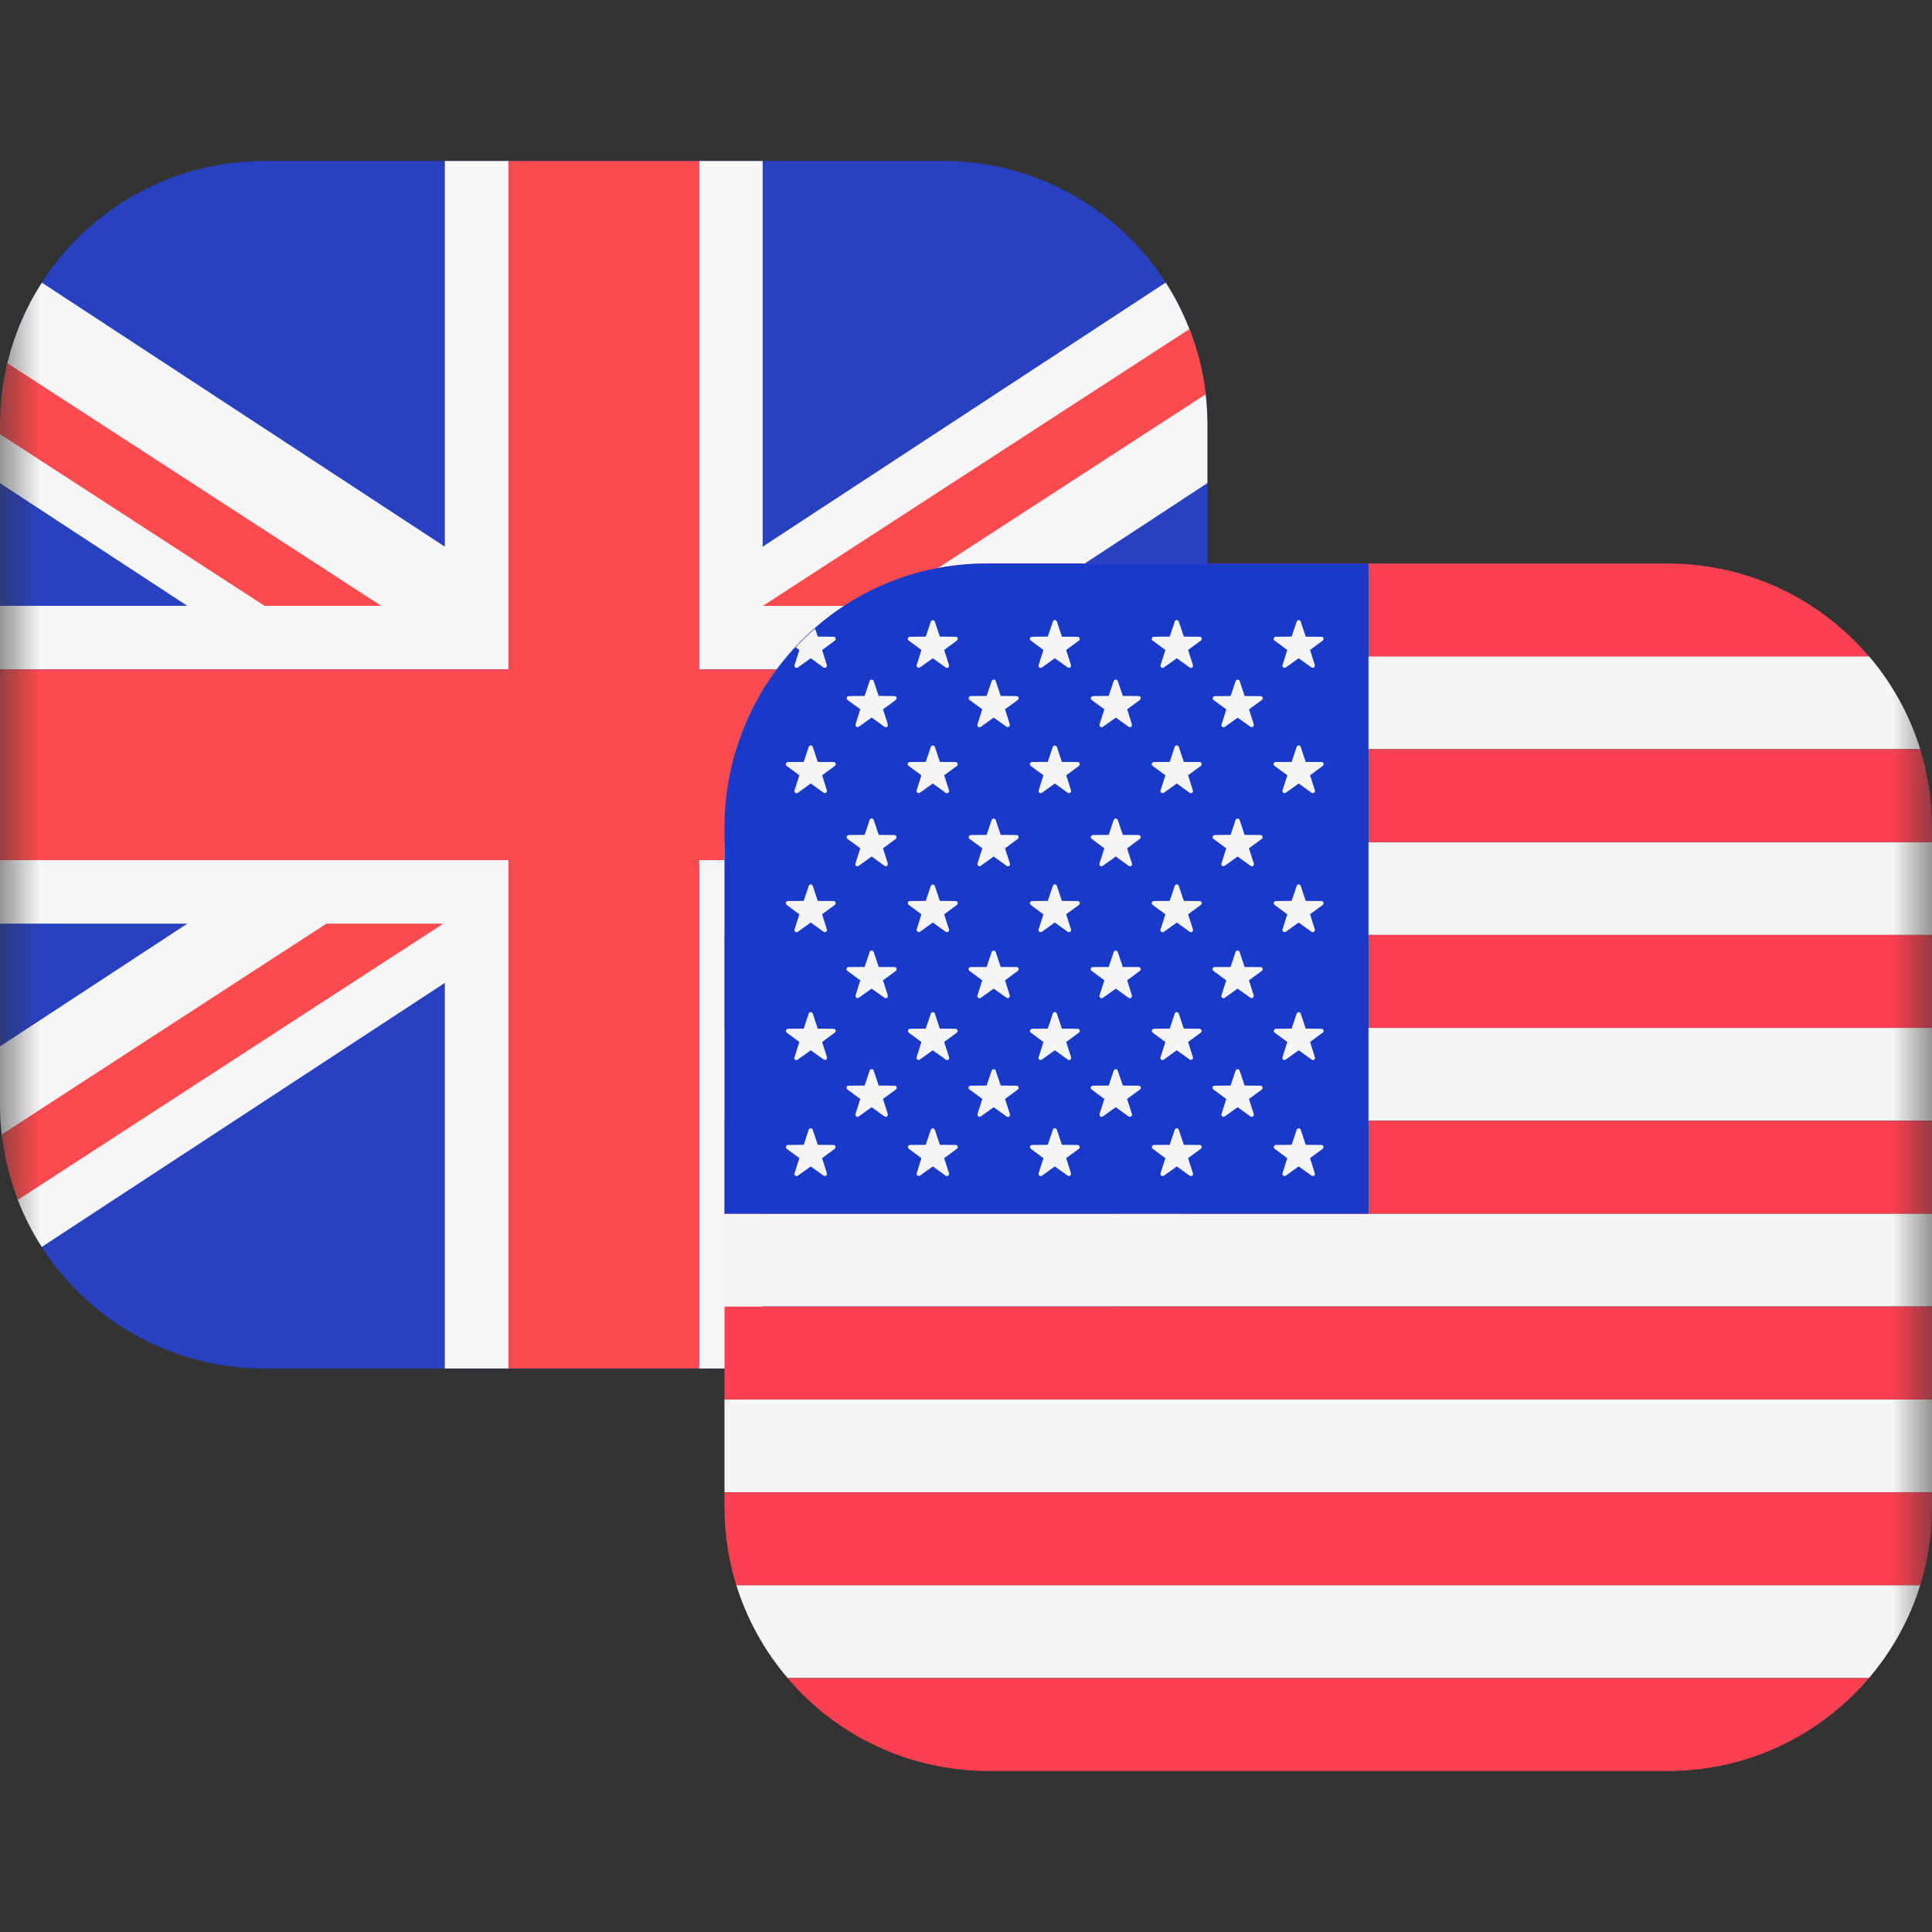 <svg width="24" height="24" viewBox="0 0 24 24" fill="none" xmlns="http://www.w3.org/2000/svg">
<rect x="0" y="0" width="24" height="24" fill="#333333" stroke="none"/>
<g clip-path="url(#clip0_227_227)">
<mask id="mask0_227_227" style="mask-type:luminance" maskUnits="userSpaceOnUse" x="0" y="0" width="24" height="24">
<path d="M24 0H0V24H24V0Z" fill="white"/>
</mask>
<g mask="url(#mask0_227_227)">
<path d="M11.719 17H3.28C2.41 17 1.576 16.654 0.961 16.039C0.346 15.423 -4.0409e-08 14.589 0 13.719V5.28C0 4.41 0.346 3.576 0.961 2.961C1.577 2.346 2.411 2 3.281 2H11.719C12.589 2 13.424 2.346 14.039 2.961C14.654 3.576 15 4.411 15 5.281V13.719C15 14.589 14.654 15.424 14.039 16.039C13.424 16.654 12.589 17 11.719 17Z" fill="#2841C1"/>
<path fill-rule="evenodd" clip-rule="evenodd" d="M2.4061e-08 5.393V6.002L2.327 7.526H2.4061e-08V8.316H6.316V2H5.526V6.791L0.52 3.511C0.325 3.813 0.179 4.151 0.092 4.511L2.4061e-08 5.393ZM0.519 15.49C0.4 15.305 0.3 15.109 0.221 14.904L0.021 14.092C0.007 13.968 -1.49895e-05 13.844 2.4061e-08 13.719V12.999L2.327 11.474H2.4061e-08V10.684H6.316V17H5.526V12.21L0.52 15.489L0.519 15.49ZM14.999 12.998V13.718L14.884 14.585C14.796 14.905 14.661 15.211 14.481 15.49L9.473 12.209V17H8.683V10.684H15V11.474H12.674L15 12.998H14.999ZM14.481 3.51C14.597 3.69 14.695 3.883 14.774 4.085L14.977 4.895C14.991 5.022 14.999 5.151 14.999 5.281V6.001L12.673 7.526H14.999V8.316H8.684V2H9.474V6.791L14.481 3.51Z" fill="#F6F6F6"/>
<path fill-rule="evenodd" clip-rule="evenodd" d="M8.685 2H6.317V8.316H0.001V10.684H6.317V17H8.685V10.684H15.001V8.316H8.685V2ZM4.055 11.474L0.023 14.092C0.056 14.375 0.123 14.647 0.223 14.904L5.507 11.474H4.057H4.055ZM14.885 14.584L10.093 11.474H11.543L15.001 13.719C15.001 14.019 14.961 14.309 14.885 14.585V14.584ZM4.738 7.527L0.091 4.511C0.031 4.758 0 5.016 0 5.281V5.393L3.287 7.526H4.737L4.738 7.527ZM14.979 4.897L10.926 7.527H9.476L14.777 4.087C14.877 4.342 14.946 4.614 14.979 4.897Z" fill="#FB4B4E"/>
<path fill-rule="evenodd" clip-rule="evenodd" d="M9.784 8.152H23.217C23.502 8.486 23.721 8.877 23.854 9.306H9.147C9.281 8.877 9.499 8.486 9.784 8.152ZM9 10.46H24V11.614H9V10.46ZM24 12.768H9V13.921H24V12.768ZM9 15.075H24V16.229H9V15.075ZM24 17.383H9V18.537H24V17.383ZM9.147 19.691H23.854C23.721 20.12 23.502 20.511 23.217 20.845H9.784C9.496 20.508 9.279 20.115 9.147 19.691Z" fill="#F5F5F5"/>
<path fill-rule="evenodd" clip-rule="evenodd" d="M20.719 7H12.28C11.28 7 10.384 7.448 9.782 8.154H23.216C22.908 7.792 22.526 7.501 22.095 7.302C21.663 7.103 21.194 7 20.719 7ZM24 11.615H9V12.769H24V11.615ZM23.853 9.308C23.949 9.616 24 9.943 24 10.282V10.462H9V10.282C9 9.942 9.051 9.616 9.147 9.308H23.853ZM24 13.923H9V15.077H24V13.923ZM24 18.539V18.719C24 19.059 23.949 19.385 23.853 19.693H9.147C9.049 19.378 9 19.049 9 18.719V18.539H24ZM23.217 20.846H9.783C10.091 21.208 10.473 21.499 10.905 21.698C11.336 21.898 11.806 22 12.281 22H20.719C21.719 22 22.615 21.552 23.217 20.846ZM9 16.231H24V17.385H9V16.23V16.231Z" fill="#FA4051"/>
<path d="M17 7H12.25C10.455 7 9 8.47 9 10.281V15.077H17V7Z" fill="#1939C9"/>
<path fill-rule="evenodd" clip-rule="evenodd" d="M11.613 7.721L11.675 7.908L11.872 7.91C11.897 7.91 11.908 7.942 11.887 7.957L11.729 8.074L11.789 8.262C11.79 8.267 11.79 8.273 11.789 8.278C11.787 8.284 11.783 8.288 11.779 8.292C11.774 8.295 11.769 8.297 11.763 8.297C11.758 8.297 11.752 8.295 11.748 8.292L11.588 8.177L11.428 8.291C11.423 8.294 11.418 8.295 11.412 8.295C11.407 8.295 11.402 8.293 11.398 8.29C11.393 8.286 11.39 8.282 11.388 8.277C11.387 8.272 11.386 8.266 11.388 8.261L11.446 8.074L11.288 7.957C11.283 7.954 11.28 7.949 11.278 7.944C11.277 7.939 11.277 7.933 11.278 7.928C11.28 7.922 11.284 7.918 11.288 7.915C11.293 7.912 11.298 7.91 11.304 7.91L11.5 7.908L11.563 7.721C11.565 7.716 11.568 7.712 11.573 7.709C11.577 7.706 11.582 7.704 11.588 7.704C11.593 7.704 11.598 7.706 11.603 7.709C11.607 7.712 11.611 7.716 11.613 7.721ZM9.87 8.262C9.868 8.267 9.868 8.273 9.87 8.278C9.872 8.284 9.875 8.288 9.88 8.292C9.884 8.295 9.89 8.297 9.895 8.297C9.901 8.297 9.906 8.295 9.911 8.292L10.071 8.177L10.231 8.292C10.235 8.295 10.241 8.296 10.246 8.296C10.251 8.296 10.257 8.294 10.261 8.291C10.265 8.287 10.268 8.283 10.27 8.278C10.272 8.273 10.272 8.267 10.271 8.262L10.213 8.075L10.371 7.958C10.375 7.955 10.378 7.95 10.38 7.945C10.381 7.939 10.381 7.934 10.38 7.929C10.378 7.923 10.374 7.919 10.37 7.915C10.366 7.912 10.36 7.91 10.355 7.91L10.159 7.908L10.125 7.808C10.041 7.882 9.96 7.959 9.884 8.041L9.93 8.075L9.87 8.262ZM10.096 9.278L10.159 9.465L10.355 9.466C10.381 9.466 10.391 9.499 10.371 9.514L10.213 9.631L10.272 9.818C10.273 9.823 10.273 9.829 10.271 9.834C10.269 9.839 10.266 9.843 10.262 9.847C10.258 9.85 10.252 9.852 10.247 9.852C10.242 9.852 10.236 9.851 10.232 9.848L10.072 9.733L9.912 9.848C9.907 9.852 9.902 9.854 9.896 9.854C9.89 9.854 9.884 9.852 9.88 9.849C9.875 9.845 9.872 9.841 9.87 9.835C9.868 9.83 9.868 9.824 9.87 9.818L9.93 9.631L9.772 9.514C9.768 9.511 9.764 9.506 9.763 9.501C9.761 9.496 9.761 9.49 9.763 9.485C9.765 9.48 9.768 9.475 9.772 9.472C9.776 9.469 9.781 9.466 9.787 9.466L9.984 9.465L10.046 9.278C10.054 9.254 10.088 9.254 10.096 9.278ZM10.159 11.191L10.096 11.005C10.088 10.98 10.054 10.98 10.046 11.005L9.984 11.191L9.787 11.193C9.781 11.194 9.776 11.195 9.772 11.199C9.768 11.202 9.765 11.207 9.763 11.212C9.761 11.217 9.761 11.223 9.763 11.228C9.764 11.233 9.768 11.238 9.772 11.241L9.93 11.358L9.87 11.545C9.868 11.55 9.868 11.556 9.87 11.561C9.872 11.567 9.875 11.571 9.88 11.575C9.884 11.578 9.89 11.58 9.895 11.58C9.901 11.58 9.906 11.578 9.911 11.575L10.071 11.46L10.231 11.575C10.252 11.589 10.28 11.569 10.272 11.545L10.212 11.357L10.371 11.241C10.375 11.238 10.378 11.233 10.38 11.228C10.381 11.222 10.381 11.217 10.38 11.211C10.378 11.206 10.374 11.202 10.37 11.198C10.366 11.195 10.36 11.193 10.355 11.193L10.159 11.191ZM10.096 12.591L10.159 12.778L10.355 12.78C10.381 12.78 10.391 12.812 10.371 12.827L10.213 12.944L10.272 13.132C10.274 13.137 10.274 13.143 10.273 13.149C10.271 13.154 10.268 13.159 10.263 13.162C10.259 13.166 10.253 13.167 10.248 13.167C10.242 13.167 10.236 13.165 10.232 13.162L10.072 13.047L9.912 13.161C9.908 13.166 9.902 13.169 9.895 13.169C9.889 13.17 9.883 13.168 9.878 13.165C9.872 13.161 9.869 13.155 9.867 13.149C9.866 13.143 9.867 13.137 9.87 13.131L9.93 12.944L9.772 12.827C9.768 12.824 9.765 12.819 9.764 12.814C9.762 12.809 9.762 12.804 9.764 12.799C9.766 12.794 9.769 12.789 9.773 12.786C9.777 12.783 9.782 12.781 9.787 12.78L9.984 12.778L10.046 12.591C10.054 12.567 10.088 12.567 10.096 12.591ZM10.159 14.221L10.096 14.034C10.088 14.01 10.054 14.01 10.046 14.034L9.984 14.221L9.787 14.223C9.782 14.224 9.777 14.226 9.773 14.229C9.769 14.232 9.766 14.237 9.764 14.242C9.762 14.247 9.762 14.252 9.764 14.257C9.765 14.262 9.768 14.267 9.772 14.27L9.93 14.387L9.87 14.575C9.868 14.58 9.868 14.586 9.87 14.591C9.872 14.597 9.875 14.601 9.88 14.604C9.884 14.608 9.89 14.61 9.895 14.61C9.901 14.61 9.906 14.608 9.911 14.605L10.071 14.49L10.231 14.604C10.235 14.607 10.241 14.609 10.246 14.609C10.252 14.609 10.257 14.607 10.262 14.604C10.266 14.6 10.27 14.596 10.271 14.59C10.273 14.585 10.273 14.579 10.272 14.574L10.212 14.387L10.371 14.27C10.375 14.267 10.378 14.262 10.379 14.257C10.38 14.252 10.38 14.246 10.378 14.241C10.377 14.236 10.373 14.232 10.369 14.229C10.365 14.225 10.36 14.223 10.355 14.223L10.159 14.221ZM10.853 8.459L10.915 8.645L11.112 8.647C11.138 8.647 11.148 8.679 11.128 8.695L10.969 8.811L11.029 8.999C11.03 9.004 11.03 9.01 11.028 9.015C11.027 9.021 11.023 9.025 11.019 9.029C11.014 9.032 11.009 9.034 11.003 9.034C10.998 9.034 10.992 9.032 10.988 9.029L10.828 8.914L10.668 9.028C10.663 9.031 10.658 9.032 10.652 9.032C10.647 9.032 10.642 9.03 10.638 9.027C10.633 9.023 10.63 9.019 10.628 9.014C10.627 9.009 10.627 9.003 10.628 8.998L10.687 8.811L10.528 8.695C10.524 8.692 10.52 8.687 10.519 8.682C10.517 8.676 10.517 8.671 10.519 8.666C10.521 8.66 10.524 8.656 10.529 8.652C10.533 8.649 10.538 8.647 10.544 8.647L10.741 8.645L10.803 8.459C10.805 8.454 10.808 8.45 10.813 8.447C10.817 8.444 10.822 8.442 10.828 8.442C10.833 8.442 10.838 8.444 10.843 8.447C10.847 8.45 10.851 8.454 10.853 8.459ZM10.916 10.371L10.853 10.185C10.845 10.161 10.811 10.161 10.803 10.185L10.741 10.371L10.544 10.373C10.538 10.373 10.533 10.375 10.529 10.379C10.524 10.382 10.521 10.386 10.519 10.392C10.517 10.397 10.517 10.402 10.519 10.408C10.52 10.413 10.524 10.418 10.528 10.421L10.687 10.538L10.627 10.725C10.624 10.73 10.624 10.737 10.626 10.742C10.627 10.748 10.63 10.753 10.635 10.757C10.64 10.76 10.646 10.762 10.652 10.762C10.658 10.761 10.663 10.759 10.668 10.755L10.828 10.64L10.988 10.755C10.992 10.758 10.998 10.76 11.004 10.76C11.009 10.76 11.015 10.759 11.019 10.755C11.024 10.752 11.027 10.747 11.028 10.742C11.03 10.736 11.03 10.73 11.028 10.725L10.969 10.538L11.128 10.421C11.132 10.418 11.135 10.413 11.137 10.408C11.138 10.402 11.138 10.397 11.136 10.392C11.135 10.386 11.131 10.382 11.127 10.379C11.123 10.375 11.117 10.373 11.112 10.373L10.915 10.371H10.916ZM10.853 11.825L10.916 12.012L11.112 12.013C11.138 12.013 11.148 12.046 11.128 12.061L10.969 12.178L11.029 12.366C11.03 12.371 11.03 12.377 11.028 12.382C11.026 12.387 11.023 12.391 11.019 12.395C11.015 12.398 11.009 12.4 11.004 12.4C10.999 12.4 10.993 12.399 10.989 12.396L10.828 12.281L10.668 12.395C10.663 12.398 10.658 12.399 10.652 12.399C10.647 12.399 10.642 12.397 10.638 12.393C10.633 12.39 10.63 12.386 10.628 12.381C10.627 12.376 10.627 12.37 10.628 12.365L10.687 12.178L10.528 12.061C10.523 12.058 10.519 12.053 10.517 12.048C10.515 12.042 10.515 12.036 10.517 12.031C10.519 12.025 10.522 12.021 10.527 12.017C10.532 12.014 10.538 12.013 10.544 12.013L10.741 12.012L10.803 11.825C10.811 11.801 10.845 11.801 10.853 11.825ZM10.916 13.485L10.853 13.299C10.845 13.275 10.811 13.275 10.803 13.299L10.741 13.485L10.544 13.487C10.538 13.487 10.532 13.488 10.527 13.491C10.522 13.495 10.519 13.499 10.517 13.505C10.515 13.51 10.515 13.516 10.517 13.522C10.519 13.527 10.523 13.532 10.528 13.535L10.687 13.652L10.627 13.839C10.62 13.863 10.647 13.883 10.668 13.869L10.828 13.754L10.988 13.869C11.008 13.883 11.037 13.863 11.028 13.839L10.969 13.651L11.128 13.535C11.133 13.532 11.137 13.527 11.139 13.522C11.141 13.516 11.141 13.51 11.139 13.505C11.137 13.499 11.133 13.495 11.128 13.491C11.123 13.488 11.118 13.487 11.112 13.487L10.915 13.485H10.916ZM11.676 9.465L11.613 9.278C11.611 9.273 11.607 9.269 11.603 9.266C11.598 9.263 11.593 9.261 11.588 9.261C11.582 9.261 11.577 9.263 11.573 9.266C11.568 9.269 11.565 9.273 11.563 9.278L11.5 9.465L11.304 9.466C11.298 9.466 11.292 9.467 11.287 9.47C11.282 9.473 11.279 9.478 11.277 9.484C11.275 9.489 11.275 9.495 11.277 9.501C11.279 9.506 11.283 9.511 11.288 9.514L11.446 9.631L11.387 9.818C11.386 9.823 11.386 9.829 11.387 9.834C11.389 9.839 11.392 9.843 11.397 9.847C11.401 9.85 11.406 9.852 11.412 9.852C11.417 9.852 11.422 9.851 11.427 9.848L11.587 9.733L11.747 9.848C11.751 9.852 11.757 9.854 11.763 9.854C11.768 9.854 11.774 9.852 11.779 9.849C11.784 9.845 11.787 9.841 11.789 9.835C11.791 9.83 11.791 9.824 11.789 9.818L11.729 9.631L11.888 9.514C11.892 9.511 11.895 9.506 11.897 9.501C11.898 9.495 11.898 9.49 11.896 9.485C11.895 9.479 11.891 9.475 11.887 9.471C11.883 9.468 11.877 9.466 11.872 9.466L11.676 9.465ZM11.613 11.005L11.675 11.191L11.872 11.193C11.897 11.193 11.908 11.226 11.887 11.241L11.729 11.358L11.789 11.545C11.79 11.55 11.79 11.556 11.789 11.561C11.787 11.567 11.783 11.571 11.779 11.575C11.774 11.578 11.769 11.58 11.763 11.58C11.758 11.58 11.752 11.578 11.748 11.575L11.588 11.46L11.428 11.575C11.423 11.578 11.418 11.579 11.412 11.579C11.407 11.579 11.402 11.577 11.398 11.573C11.393 11.57 11.39 11.566 11.388 11.561C11.387 11.556 11.386 11.55 11.388 11.545L11.446 11.357L11.288 11.241C11.284 11.238 11.28 11.233 11.279 11.228C11.277 11.222 11.277 11.217 11.279 11.211C11.281 11.206 11.284 11.202 11.289 11.198C11.293 11.195 11.298 11.193 11.304 11.193L11.5 11.191L11.563 11.005C11.565 11 11.568 10.996 11.573 10.993C11.577 10.99 11.582 10.988 11.588 10.988C11.593 10.988 11.598 10.99 11.603 10.993C11.607 10.996 11.611 11 11.613 11.005ZM11.675 12.778L11.613 12.591C11.611 12.586 11.607 12.582 11.603 12.579C11.598 12.576 11.593 12.574 11.588 12.574C11.582 12.574 11.577 12.576 11.573 12.579C11.568 12.582 11.565 12.586 11.563 12.591L11.5 12.778L11.304 12.78C11.299 12.78 11.293 12.782 11.289 12.786C11.285 12.789 11.282 12.793 11.28 12.798C11.279 12.803 11.278 12.809 11.28 12.814C11.281 12.819 11.284 12.824 11.288 12.827L11.446 12.944L11.387 13.132C11.385 13.137 11.385 13.143 11.386 13.149C11.388 13.154 11.391 13.159 11.396 13.162C11.4 13.166 11.405 13.167 11.411 13.167C11.417 13.167 11.422 13.165 11.427 13.162L11.587 13.047L11.747 13.161C11.751 13.166 11.757 13.169 11.763 13.169C11.77 13.17 11.776 13.168 11.781 13.165C11.786 13.161 11.79 13.155 11.791 13.149C11.793 13.143 11.792 13.137 11.789 13.131L11.729 12.944L11.888 12.827C11.892 12.824 11.895 12.819 11.896 12.814C11.897 12.809 11.897 12.803 11.895 12.798C11.894 12.793 11.89 12.789 11.886 12.786C11.882 12.782 11.877 12.78 11.872 12.78L11.675 12.778ZM11.613 14.034L11.675 14.221L11.872 14.223C11.897 14.223 11.908 14.255 11.887 14.27L11.729 14.387L11.789 14.575C11.79 14.58 11.79 14.586 11.789 14.591C11.787 14.597 11.783 14.601 11.779 14.604C11.774 14.608 11.769 14.61 11.763 14.61C11.758 14.61 11.752 14.608 11.748 14.605L11.588 14.49L11.428 14.604C11.423 14.607 11.418 14.608 11.412 14.608C11.407 14.608 11.402 14.606 11.398 14.602C11.393 14.599 11.39 14.595 11.388 14.59C11.387 14.585 11.386 14.579 11.388 14.574L11.446 14.387L11.288 14.27C11.284 14.267 11.281 14.262 11.28 14.257C11.278 14.252 11.279 14.246 11.28 14.241C11.282 14.236 11.285 14.232 11.289 14.229C11.293 14.225 11.299 14.223 11.304 14.223L11.5 14.221L11.563 14.034C11.565 14.029 11.568 14.025 11.573 14.022C11.577 14.019 11.582 14.017 11.588 14.017C11.593 14.017 11.598 14.019 11.603 14.022C11.607 14.025 11.611 14.029 11.613 14.034ZM12.431 8.645L12.369 8.459C12.367 8.454 12.363 8.45 12.359 8.447C12.354 8.444 12.349 8.442 12.344 8.442C12.338 8.442 12.333 8.444 12.329 8.447C12.324 8.45 12.321 8.454 12.319 8.459L12.256 8.645L12.06 8.647C12.054 8.647 12.049 8.649 12.045 8.652C12.04 8.656 12.037 8.66 12.035 8.666C12.033 8.671 12.033 8.676 12.035 8.682C12.036 8.687 12.04 8.692 12.044 8.695L12.202 8.811L12.142 8.999C12.14 9.005 12.14 9.011 12.142 9.016C12.143 9.021 12.147 9.026 12.152 9.03C12.156 9.033 12.162 9.035 12.168 9.035C12.174 9.035 12.179 9.033 12.184 9.029L12.344 8.914L12.504 9.028C12.508 9.031 12.514 9.032 12.519 9.032C12.524 9.032 12.53 9.03 12.534 9.027C12.538 9.023 12.541 9.019 12.543 9.014C12.545 9.009 12.545 9.003 12.544 8.998L12.485 8.811L12.643 8.695C12.648 8.692 12.651 8.687 12.653 8.682C12.655 8.677 12.655 8.671 12.654 8.665C12.652 8.66 12.649 8.655 12.644 8.652C12.639 8.649 12.634 8.647 12.628 8.647L12.431 8.645ZM12.369 10.185L12.431 10.371L12.628 10.373C12.653 10.373 12.664 10.406 12.643 10.421L12.485 10.538L12.545 10.725C12.547 10.73 12.548 10.737 12.546 10.742C12.545 10.748 12.541 10.753 12.536 10.757C12.532 10.76 12.526 10.762 12.52 10.762C12.514 10.761 12.508 10.759 12.504 10.755L12.344 10.64L12.184 10.755C12.163 10.77 12.135 10.75 12.143 10.725L12.203 10.538L12.044 10.421C12.04 10.418 12.036 10.413 12.035 10.408C12.033 10.402 12.033 10.397 12.035 10.392C12.037 10.386 12.04 10.382 12.045 10.379C12.049 10.375 12.054 10.373 12.06 10.373L12.256 10.371L12.319 10.185C12.321 10.18 12.324 10.176 12.329 10.173C12.333 10.17 12.338 10.168 12.344 10.168C12.349 10.168 12.354 10.17 12.359 10.173C12.363 10.176 12.367 10.18 12.369 10.185ZM12.431 12.012L12.369 11.825C12.367 11.82 12.363 11.816 12.359 11.813C12.354 11.81 12.349 11.808 12.344 11.808C12.338 11.808 12.333 11.81 12.329 11.813C12.324 11.816 12.321 11.82 12.319 11.825L12.256 12.012L12.06 12.013C12.054 12.013 12.048 12.014 12.043 12.017C12.038 12.021 12.035 12.025 12.033 12.031C12.031 12.036 12.031 12.042 12.033 12.048C12.035 12.053 12.039 12.058 12.044 12.061L12.202 12.178L12.142 12.366C12.135 12.39 12.162 12.41 12.184 12.396L12.344 12.281L12.504 12.395C12.508 12.398 12.514 12.399 12.519 12.399C12.524 12.399 12.53 12.397 12.534 12.393C12.538 12.39 12.541 12.386 12.543 12.381C12.545 12.376 12.545 12.37 12.544 12.365L12.485 12.178L12.643 12.061C12.648 12.058 12.651 12.053 12.653 12.048C12.655 12.043 12.655 12.037 12.654 12.031C12.652 12.026 12.649 12.021 12.644 12.018C12.639 12.014 12.634 12.013 12.628 12.013L12.431 12.012ZM12.369 13.299L12.431 13.485L12.628 13.487C12.653 13.487 12.664 13.52 12.643 13.535L12.485 13.652L12.545 13.839C12.547 13.845 12.548 13.851 12.546 13.856C12.545 13.862 12.541 13.867 12.536 13.871C12.532 13.874 12.526 13.876 12.52 13.876C12.514 13.875 12.508 13.873 12.504 13.869L12.344 13.754L12.184 13.869C12.179 13.872 12.174 13.874 12.168 13.874C12.163 13.874 12.157 13.872 12.153 13.868C12.148 13.865 12.145 13.861 12.143 13.855C12.141 13.85 12.141 13.844 12.143 13.839L12.203 13.651L12.044 13.535C12.039 13.532 12.035 13.527 12.033 13.522C12.031 13.516 12.031 13.51 12.033 13.505C12.035 13.499 12.038 13.495 12.043 13.491C12.048 13.488 12.054 13.487 12.06 13.487L12.256 13.485L12.319 13.299C12.321 13.294 12.324 13.29 12.329 13.287C12.333 13.284 12.338 13.282 12.344 13.282C12.349 13.282 12.354 13.284 12.359 13.287C12.363 13.29 12.367 13.294 12.369 13.299ZM13.191 7.909L13.129 7.721C13.121 7.697 13.086 7.697 13.079 7.721L13.016 7.908L12.819 7.91C12.813 7.91 12.808 7.912 12.804 7.915C12.799 7.918 12.796 7.923 12.794 7.928C12.793 7.933 12.793 7.939 12.794 7.944C12.796 7.949 12.799 7.954 12.804 7.957L12.962 8.074L12.902 8.262C12.9 8.267 12.9 8.273 12.902 8.278C12.904 8.284 12.907 8.288 12.912 8.292C12.916 8.295 12.922 8.297 12.927 8.297C12.933 8.297 12.938 8.295 12.943 8.292L13.103 8.177L13.263 8.291C13.267 8.294 13.273 8.296 13.278 8.296C13.284 8.296 13.289 8.294 13.294 8.291C13.298 8.287 13.302 8.283 13.303 8.277C13.305 8.272 13.305 8.266 13.304 8.261L13.244 8.074L13.404 7.957C13.408 7.954 13.411 7.949 13.412 7.944C13.413 7.938 13.413 7.933 13.411 7.928C13.409 7.923 13.406 7.918 13.402 7.915C13.397 7.912 13.392 7.91 13.387 7.91L13.191 7.909ZM13.129 9.278L13.191 9.465L13.387 9.466C13.413 9.466 13.424 9.499 13.403 9.514L13.245 9.631L13.305 9.818C13.306 9.823 13.306 9.829 13.305 9.834C13.303 9.84 13.299 9.844 13.295 9.848C13.29 9.851 13.285 9.853 13.279 9.853C13.274 9.853 13.268 9.851 13.264 9.848L13.104 9.733L12.944 9.848C12.939 9.851 12.934 9.853 12.928 9.853C12.923 9.853 12.917 9.851 12.913 9.848C12.908 9.844 12.905 9.84 12.903 9.834C12.901 9.829 12.901 9.823 12.903 9.818L12.962 9.631L12.804 9.514C12.8 9.511 12.796 9.506 12.795 9.501C12.793 9.496 12.793 9.49 12.795 9.485C12.797 9.48 12.8 9.475 12.804 9.472C12.808 9.469 12.813 9.466 12.819 9.466L13.016 9.464L13.078 9.278C13.08 9.273 13.083 9.269 13.088 9.266C13.092 9.263 13.097 9.261 13.103 9.261C13.108 9.261 13.113 9.263 13.118 9.266C13.122 9.269 13.127 9.273 13.129 9.278ZM13.191 11.191L13.129 11.005C13.127 11 13.124 10.995 13.12 10.992C13.115 10.988 13.11 10.986 13.104 10.986C13.098 10.986 13.093 10.988 13.088 10.992C13.084 10.995 13.08 11 13.079 11.005L13.016 11.191L12.819 11.193C12.813 11.194 12.808 11.195 12.804 11.199C12.8 11.202 12.797 11.207 12.795 11.212C12.793 11.217 12.793 11.223 12.795 11.228C12.796 11.233 12.8 11.238 12.804 11.241L12.962 11.358L12.902 11.545C12.9 11.55 12.9 11.556 12.902 11.561C12.904 11.567 12.907 11.571 12.912 11.575C12.916 11.578 12.922 11.58 12.927 11.58C12.933 11.58 12.938 11.578 12.943 11.575L13.103 11.46L13.263 11.575C13.284 11.589 13.312 11.569 13.304 11.545L13.244 11.357L13.404 11.241C13.408 11.238 13.411 11.233 13.413 11.227C13.414 11.222 13.414 11.216 13.412 11.211C13.41 11.206 13.407 11.201 13.402 11.198C13.398 11.195 13.392 11.193 13.387 11.193L13.191 11.191ZM13.129 12.591L13.191 12.778L13.387 12.78C13.413 12.78 13.424 12.812 13.403 12.827L13.245 12.944L13.305 13.132C13.307 13.137 13.308 13.144 13.306 13.149C13.305 13.155 13.301 13.16 13.296 13.164C13.292 13.167 13.286 13.169 13.28 13.169C13.274 13.168 13.268 13.166 13.264 13.162L13.104 13.047L12.944 13.161C12.939 13.165 12.934 13.167 12.928 13.168C12.922 13.168 12.916 13.166 12.911 13.163C12.906 13.159 12.903 13.154 12.902 13.148C12.9 13.143 12.9 13.136 12.903 13.131L12.962 12.944L12.804 12.827C12.8 12.824 12.797 12.819 12.796 12.814C12.794 12.809 12.794 12.804 12.796 12.799C12.798 12.794 12.801 12.789 12.805 12.786C12.809 12.783 12.814 12.781 12.819 12.78L13.016 12.778L13.078 12.591C13.079 12.586 13.083 12.581 13.087 12.578C13.092 12.574 13.097 12.572 13.103 12.572C13.108 12.572 13.114 12.574 13.118 12.578C13.123 12.581 13.127 12.586 13.129 12.591ZM13.191 14.221L13.129 14.034C13.127 14.029 13.124 14.024 13.12 14.021C13.115 14.017 13.11 14.015 13.104 14.015C13.098 14.015 13.093 14.017 13.088 14.021C13.084 14.024 13.08 14.029 13.079 14.034L13.016 14.221L12.819 14.223C12.814 14.224 12.809 14.226 12.805 14.229C12.801 14.232 12.798 14.237 12.796 14.242C12.794 14.247 12.794 14.252 12.796 14.257C12.797 14.262 12.8 14.267 12.804 14.27L12.962 14.387L12.902 14.575C12.895 14.599 12.922 14.619 12.943 14.605L13.103 14.49L13.263 14.604C13.267 14.607 13.273 14.609 13.278 14.609C13.284 14.609 13.289 14.607 13.294 14.604C13.298 14.6 13.302 14.596 13.303 14.59C13.305 14.585 13.305 14.579 13.304 14.574L13.244 14.387L13.404 14.27C13.408 14.267 13.411 14.262 13.412 14.257C13.413 14.251 13.413 14.246 13.411 14.241C13.409 14.236 13.406 14.232 13.402 14.228C13.397 14.225 13.392 14.223 13.387 14.223L13.191 14.221ZM13.885 8.459L13.948 8.645L14.144 8.647C14.17 8.647 14.18 8.679 14.16 8.695L14.002 8.811L14.061 8.999C14.062 9.004 14.062 9.01 14.06 9.015C14.058 9.02 14.055 9.024 14.051 9.028C14.047 9.031 14.041 9.033 14.036 9.033C14.031 9.033 14.025 9.032 14.021 9.029L13.861 8.914L13.701 9.028C13.696 9.032 13.691 9.034 13.685 9.034C13.679 9.034 13.673 9.032 13.669 9.029C13.664 9.025 13.661 9.021 13.659 9.015C13.657 9.01 13.657 9.004 13.659 8.998L13.719 8.811L13.561 8.695C13.557 8.692 13.553 8.687 13.552 8.682C13.55 8.677 13.55 8.671 13.552 8.666C13.554 8.661 13.557 8.656 13.561 8.653C13.565 8.65 13.57 8.648 13.576 8.647L13.773 8.645L13.835 8.459C13.837 8.454 13.84 8.45 13.845 8.447C13.849 8.444 13.854 8.442 13.86 8.442C13.865 8.442 13.87 8.444 13.875 8.447C13.879 8.45 13.883 8.454 13.885 8.459ZM13.948 10.371L13.885 10.185C13.883 10.18 13.879 10.176 13.875 10.173C13.87 10.17 13.865 10.168 13.86 10.168C13.854 10.168 13.849 10.17 13.845 10.173C13.84 10.176 13.837 10.18 13.835 10.185L13.773 10.371L13.576 10.373C13.57 10.373 13.565 10.376 13.561 10.379C13.557 10.382 13.554 10.387 13.552 10.392C13.55 10.397 13.55 10.403 13.552 10.408C13.553 10.413 13.557 10.418 13.561 10.421L13.719 10.538L13.659 10.725C13.656 10.73 13.656 10.737 13.658 10.742C13.659 10.748 13.662 10.753 13.667 10.757C13.672 10.76 13.678 10.762 13.684 10.762C13.69 10.761 13.695 10.759 13.7 10.755L13.86 10.64L14.02 10.755C14.024 10.759 14.03 10.761 14.036 10.762C14.042 10.762 14.048 10.76 14.052 10.757C14.057 10.753 14.061 10.748 14.062 10.742C14.064 10.737 14.063 10.73 14.061 10.725L14.001 10.538L14.16 10.421C14.164 10.418 14.167 10.413 14.169 10.408C14.17 10.402 14.17 10.397 14.168 10.392C14.167 10.386 14.163 10.382 14.159 10.379C14.155 10.375 14.149 10.373 14.144 10.373L13.948 10.371ZM13.885 11.825L13.948 12.012L14.144 12.013C14.17 12.013 14.18 12.046 14.16 12.061L14.002 12.178L14.061 12.366C14.062 12.371 14.062 12.377 14.06 12.382C14.058 12.387 14.055 12.391 14.051 12.395C14.047 12.398 14.041 12.4 14.036 12.4C14.031 12.4 14.025 12.399 14.021 12.396L13.861 12.281L13.701 12.395C13.696 12.399 13.691 12.4 13.685 12.401C13.679 12.401 13.673 12.399 13.669 12.396C13.664 12.392 13.661 12.387 13.659 12.382C13.657 12.377 13.657 12.371 13.659 12.365L13.719 12.178L13.561 12.061C13.556 12.058 13.552 12.053 13.55 12.048C13.548 12.043 13.548 12.037 13.55 12.031C13.552 12.026 13.555 12.021 13.56 12.018C13.564 12.014 13.57 12.013 13.576 12.013L13.773 12.012L13.835 11.825C13.837 11.82 13.84 11.816 13.845 11.813C13.849 11.81 13.854 11.808 13.86 11.808C13.865 11.808 13.87 11.81 13.875 11.813C13.879 11.816 13.883 11.82 13.885 11.825ZM13.948 13.485L13.885 13.299C13.883 13.294 13.879 13.29 13.875 13.287C13.87 13.284 13.865 13.282 13.86 13.282C13.854 13.282 13.849 13.284 13.845 13.287C13.84 13.29 13.837 13.294 13.835 13.299L13.773 13.485L13.576 13.487C13.57 13.487 13.564 13.489 13.56 13.492C13.555 13.495 13.552 13.5 13.55 13.505C13.548 13.511 13.548 13.517 13.55 13.522C13.552 13.527 13.556 13.532 13.561 13.535L13.719 13.652L13.659 13.839C13.652 13.863 13.679 13.883 13.7 13.869L13.86 13.754L14.02 13.869C14.041 13.883 14.069 13.863 14.061 13.839L14.001 13.651L14.16 13.535C14.165 13.532 14.169 13.527 14.171 13.522C14.173 13.516 14.173 13.51 14.171 13.505C14.169 13.499 14.165 13.495 14.16 13.491C14.155 13.488 14.15 13.487 14.144 13.487L13.948 13.485ZM14.643 7.721L14.706 7.908L14.902 7.91C14.928 7.91 14.938 7.942 14.918 7.957L14.759 8.074L14.819 8.262C14.821 8.267 14.821 8.273 14.819 8.279C14.818 8.284 14.815 8.289 14.81 8.292C14.806 8.296 14.8 8.297 14.794 8.297C14.789 8.297 14.783 8.296 14.779 8.292L14.619 8.177L14.459 8.291C14.454 8.295 14.449 8.297 14.443 8.297C14.437 8.297 14.431 8.295 14.427 8.292C14.422 8.288 14.418 8.284 14.417 8.278C14.415 8.273 14.415 8.267 14.417 8.261L14.477 8.074L14.318 7.957C14.313 7.954 14.31 7.949 14.308 7.944C14.307 7.939 14.307 7.933 14.309 7.928C14.31 7.922 14.314 7.918 14.318 7.915C14.323 7.912 14.328 7.91 14.334 7.91L14.531 7.908L14.593 7.721C14.601 7.697 14.635 7.697 14.643 7.721ZM14.706 9.465L14.643 9.278C14.635 9.254 14.601 9.254 14.593 9.278L14.531 9.465L14.334 9.466C14.328 9.466 14.323 9.468 14.319 9.471C14.314 9.475 14.311 9.479 14.309 9.485C14.307 9.49 14.307 9.495 14.309 9.501C14.31 9.506 14.313 9.511 14.318 9.514L14.477 9.631L14.417 9.818C14.415 9.823 14.415 9.829 14.417 9.834C14.419 9.84 14.422 9.844 14.427 9.848C14.431 9.851 14.437 9.853 14.442 9.853C14.448 9.853 14.453 9.851 14.458 9.848L14.618 9.733L14.778 9.848C14.782 9.852 14.788 9.853 14.793 9.853C14.799 9.853 14.805 9.852 14.809 9.848C14.814 9.845 14.817 9.84 14.819 9.835C14.82 9.829 14.82 9.823 14.818 9.818L14.759 9.631L14.918 9.514C14.922 9.511 14.925 9.506 14.927 9.501C14.928 9.495 14.928 9.49 14.927 9.485C14.925 9.479 14.921 9.475 14.917 9.471C14.913 9.468 14.907 9.466 14.902 9.466L14.706 9.465ZM14.643 11.005L14.706 11.191L14.902 11.193C14.928 11.193 14.938 11.226 14.918 11.241L14.759 11.358L14.819 11.545C14.821 11.55 14.821 11.556 14.819 11.562C14.818 11.567 14.815 11.572 14.81 11.575C14.806 11.579 14.8 11.58 14.794 11.58C14.789 11.58 14.783 11.579 14.779 11.575L14.619 11.46L14.459 11.575C14.454 11.579 14.449 11.581 14.443 11.581C14.437 11.581 14.431 11.579 14.427 11.576C14.422 11.572 14.418 11.568 14.417 11.562C14.415 11.556 14.415 11.551 14.417 11.545L14.477 11.357L14.318 11.241C14.313 11.238 14.31 11.233 14.309 11.228C14.307 11.222 14.307 11.217 14.309 11.211C14.311 11.206 14.314 11.202 14.319 11.198C14.323 11.195 14.328 11.193 14.334 11.193L14.531 11.191L14.593 11.005C14.601 10.98 14.635 10.98 14.643 11.005ZM14.706 12.778L14.643 12.591C14.635 12.567 14.601 12.567 14.593 12.591L14.531 12.778L14.334 12.78C14.329 12.78 14.323 12.782 14.319 12.786C14.315 12.789 14.312 12.793 14.31 12.798C14.309 12.803 14.308 12.809 14.31 12.814C14.311 12.819 14.314 12.824 14.318 12.827L14.477 12.944L14.417 13.132C14.414 13.137 14.414 13.144 14.415 13.149C14.417 13.155 14.42 13.16 14.425 13.164C14.43 13.167 14.436 13.169 14.442 13.169C14.448 13.168 14.453 13.166 14.458 13.162L14.618 13.047L14.778 13.161C14.782 13.165 14.788 13.166 14.793 13.166C14.799 13.166 14.805 13.165 14.809 13.161C14.814 13.158 14.817 13.153 14.819 13.148C14.82 13.142 14.82 13.136 14.818 13.131L14.759 12.944L14.918 12.827C14.922 12.824 14.925 12.819 14.926 12.814C14.927 12.809 14.927 12.803 14.925 12.798C14.924 12.793 14.921 12.789 14.916 12.786C14.912 12.782 14.907 12.78 14.902 12.78L14.706 12.778ZM14.643 14.034L14.706 14.221L14.902 14.223C14.928 14.223 14.938 14.255 14.918 14.27L14.759 14.387L14.819 14.575C14.821 14.58 14.821 14.586 14.819 14.592C14.818 14.597 14.815 14.602 14.81 14.605C14.806 14.609 14.8 14.61 14.794 14.61C14.789 14.61 14.783 14.608 14.779 14.605L14.619 14.49L14.459 14.604C14.454 14.608 14.449 14.61 14.443 14.61C14.437 14.61 14.431 14.608 14.427 14.605C14.422 14.601 14.418 14.597 14.417 14.591C14.415 14.585 14.415 14.58 14.417 14.574L14.477 14.387L14.318 14.27C14.314 14.267 14.311 14.262 14.31 14.257C14.308 14.252 14.309 14.246 14.31 14.241C14.312 14.236 14.315 14.232 14.319 14.229C14.323 14.225 14.329 14.223 14.334 14.223L14.531 14.221L14.593 14.034C14.601 14.01 14.635 14.01 14.643 14.034ZM15.461 8.645L15.4 8.46C15.398 8.455 15.394 8.451 15.39 8.448C15.385 8.445 15.38 8.443 15.375 8.443C15.369 8.443 15.364 8.445 15.36 8.448C15.355 8.451 15.352 8.455 15.35 8.46L15.287 8.646L15.091 8.648C15.085 8.648 15.08 8.65 15.076 8.653C15.071 8.657 15.068 8.661 15.066 8.667C15.064 8.672 15.064 8.677 15.066 8.683C15.067 8.688 15.07 8.693 15.075 8.696L15.234 8.812L15.174 9C15.172 9.005 15.173 9.011 15.174 9.016C15.176 9.021 15.179 9.025 15.184 9.029C15.188 9.032 15.193 9.034 15.198 9.034C15.204 9.034 15.209 9.033 15.214 9.03L15.375 8.915L15.535 9.029C15.539 9.032 15.545 9.033 15.55 9.033C15.555 9.033 15.561 9.031 15.565 9.028C15.569 9.024 15.572 9.02 15.574 9.015C15.576 9.01 15.576 9.004 15.575 8.999L15.516 8.812L15.675 8.696C15.68 8.693 15.684 8.688 15.686 8.683C15.688 8.677 15.688 8.671 15.686 8.666C15.684 8.66 15.68 8.655 15.675 8.652C15.671 8.649 15.665 8.648 15.659 8.648L15.462 8.646L15.461 8.645ZM15.399 10.185L15.461 10.371L15.658 10.373C15.684 10.373 15.694 10.406 15.674 10.421L15.515 10.538L15.575 10.725C15.577 10.73 15.578 10.737 15.576 10.742C15.575 10.748 15.571 10.753 15.566 10.757C15.562 10.76 15.556 10.762 15.55 10.762C15.544 10.761 15.538 10.759 15.534 10.755L15.374 10.64L15.214 10.755C15.209 10.758 15.204 10.76 15.198 10.76C15.193 10.76 15.187 10.759 15.182 10.755C15.178 10.752 15.175 10.747 15.173 10.742C15.172 10.736 15.172 10.73 15.174 10.725L15.233 10.538L15.074 10.421C15.069 10.418 15.066 10.413 15.065 10.408C15.063 10.402 15.063 10.397 15.065 10.392C15.067 10.386 15.07 10.382 15.075 10.379C15.079 10.375 15.084 10.373 15.09 10.373L15.287 10.371L15.349 10.185C15.351 10.18 15.354 10.176 15.359 10.173C15.363 10.17 15.368 10.168 15.374 10.168C15.379 10.168 15.384 10.17 15.389 10.173C15.393 10.176 15.397 10.18 15.399 10.185ZM15.461 12.012L15.399 11.825C15.397 11.82 15.393 11.816 15.389 11.813C15.384 11.81 15.379 11.808 15.374 11.808C15.368 11.808 15.363 11.81 15.359 11.813C15.354 11.816 15.351 11.82 15.349 11.825L15.286 12.012L15.09 12.013C15.084 12.013 15.078 12.014 15.073 12.017C15.068 12.021 15.065 12.025 15.063 12.031C15.061 12.036 15.061 12.042 15.063 12.048C15.065 12.053 15.069 12.058 15.074 12.061L15.233 12.178L15.173 12.366C15.171 12.371 15.172 12.377 15.173 12.382C15.175 12.387 15.178 12.391 15.183 12.395C15.187 12.398 15.192 12.4 15.197 12.4C15.203 12.4 15.208 12.399 15.213 12.396L15.374 12.281L15.534 12.395C15.538 12.398 15.544 12.399 15.549 12.399C15.554 12.399 15.56 12.397 15.564 12.393C15.568 12.39 15.571 12.386 15.573 12.381C15.575 12.376 15.575 12.37 15.574 12.365L15.515 12.178L15.674 12.061C15.679 12.058 15.683 12.053 15.685 12.048C15.687 12.042 15.687 12.036 15.685 12.031C15.683 12.025 15.679 12.021 15.674 12.017C15.669 12.014 15.664 12.013 15.658 12.013L15.461 12.012ZM15.399 13.299L15.461 13.485L15.658 13.487C15.684 13.487 15.694 13.52 15.674 13.535L15.515 13.652L15.575 13.839C15.582 13.863 15.555 13.883 15.534 13.869L15.374 13.754L15.214 13.869C15.194 13.883 15.165 13.863 15.174 13.839L15.233 13.651L15.074 13.535C15.069 13.532 15.065 13.527 15.063 13.522C15.061 13.516 15.061 13.51 15.063 13.505C15.065 13.499 15.068 13.495 15.073 13.491C15.078 13.488 15.084 13.487 15.09 13.487L15.287 13.485L15.349 13.299C15.351 13.294 15.354 13.29 15.359 13.287C15.363 13.284 15.368 13.282 15.374 13.282C15.379 13.282 15.384 13.284 15.389 13.287C15.393 13.29 15.397 13.294 15.399 13.299ZM16.22 7.909L16.158 7.721C16.15 7.697 16.116 7.697 16.108 7.721L16.045 7.908L15.849 7.91C15.843 7.91 15.838 7.912 15.833 7.915C15.829 7.918 15.825 7.922 15.823 7.928C15.822 7.933 15.822 7.939 15.823 7.944C15.825 7.949 15.828 7.954 15.833 7.957L15.991 8.074L15.932 8.262C15.931 8.267 15.931 8.273 15.932 8.278C15.934 8.283 15.937 8.287 15.942 8.291C15.946 8.294 15.951 8.296 15.957 8.296C15.962 8.296 15.967 8.295 15.972 8.292L16.132 8.177L16.292 8.291C16.296 8.294 16.302 8.296 16.307 8.296C16.313 8.296 16.318 8.294 16.323 8.291C16.327 8.287 16.331 8.283 16.332 8.277C16.334 8.272 16.334 8.266 16.333 8.261L16.274 8.074L16.432 7.957C16.436 7.954 16.439 7.949 16.441 7.944C16.443 7.939 16.443 7.933 16.441 7.928C16.44 7.923 16.436 7.918 16.432 7.915C16.428 7.912 16.422 7.91 16.417 7.91L16.22 7.909ZM16.158 9.278L16.22 9.465L16.417 9.466C16.442 9.466 16.453 9.499 16.432 9.514L16.274 9.631L16.334 9.818C16.335 9.823 16.335 9.829 16.334 9.834C16.332 9.84 16.328 9.844 16.324 9.848C16.319 9.851 16.314 9.853 16.308 9.853C16.303 9.853 16.297 9.851 16.293 9.848L16.133 9.733L15.973 9.848C15.968 9.851 15.963 9.853 15.957 9.853C15.952 9.853 15.946 9.851 15.942 9.848C15.937 9.844 15.934 9.84 15.932 9.834C15.93 9.829 15.93 9.823 15.932 9.818L15.992 9.631L15.833 9.514C15.828 9.511 15.824 9.506 15.822 9.501C15.82 9.495 15.82 9.489 15.822 9.484C15.824 9.478 15.827 9.473 15.832 9.47C15.837 9.467 15.843 9.466 15.849 9.466L16.045 9.465L16.108 9.278C16.116 9.254 16.15 9.254 16.158 9.278ZM16.22 11.191L16.158 11.005C16.15 10.98 16.116 10.98 16.108 11.005L16.045 11.191L15.849 11.193C15.843 11.193 15.838 11.195 15.834 11.198C15.829 11.202 15.826 11.206 15.824 11.211C15.822 11.217 15.822 11.222 15.824 11.228C15.825 11.233 15.829 11.238 15.833 11.241L15.991 11.358L15.932 11.545C15.931 11.55 15.931 11.556 15.932 11.561C15.934 11.566 15.937 11.57 15.942 11.573C15.946 11.577 15.951 11.579 15.957 11.579C15.962 11.579 15.967 11.578 15.972 11.575L16.132 11.46L16.292 11.575C16.296 11.578 16.302 11.58 16.307 11.58C16.313 11.58 16.318 11.578 16.323 11.575C16.327 11.571 16.331 11.567 16.332 11.561C16.334 11.556 16.334 11.55 16.333 11.545L16.274 11.357L16.432 11.241C16.436 11.238 16.439 11.233 16.441 11.228C16.442 11.223 16.442 11.217 16.441 11.212C16.439 11.207 16.436 11.202 16.432 11.199C16.427 11.195 16.422 11.194 16.417 11.193L16.22 11.191ZM16.158 12.591L16.22 12.778L16.417 12.78C16.442 12.78 16.453 12.812 16.432 12.827L16.274 12.944L16.334 13.132C16.336 13.137 16.337 13.144 16.335 13.149C16.334 13.155 16.33 13.16 16.325 13.164C16.321 13.167 16.315 13.169 16.309 13.169C16.303 13.168 16.297 13.166 16.293 13.162L16.133 13.047L15.973 13.161C15.968 13.165 15.963 13.167 15.957 13.168C15.951 13.168 15.945 13.166 15.94 13.163C15.935 13.159 15.932 13.154 15.931 13.148C15.929 13.143 15.929 13.136 15.932 13.131L15.992 12.944L15.833 12.827C15.829 12.824 15.826 12.819 15.825 12.814C15.823 12.809 15.824 12.803 15.825 12.798C15.827 12.793 15.83 12.789 15.834 12.786C15.838 12.782 15.844 12.78 15.849 12.78L16.045 12.778L16.108 12.591C16.116 12.567 16.15 12.567 16.158 12.591ZM16.22 14.221L16.158 14.034C16.15 14.01 16.116 14.01 16.108 14.034L16.045 14.221L15.849 14.223C15.844 14.223 15.838 14.225 15.834 14.229C15.83 14.232 15.827 14.236 15.825 14.241C15.824 14.246 15.823 14.252 15.825 14.257C15.826 14.262 15.829 14.267 15.833 14.27L15.991 14.387L15.932 14.575C15.924 14.599 15.952 14.619 15.972 14.605L16.132 14.49L16.292 14.604C16.313 14.619 16.342 14.599 16.333 14.574L16.274 14.387L16.432 14.27C16.436 14.267 16.439 14.262 16.44 14.257C16.441 14.252 16.441 14.247 16.44 14.242C16.438 14.237 16.435 14.232 16.431 14.229C16.427 14.226 16.422 14.224 16.417 14.223L16.22 14.221Z" fill="#F5F5F5"/>
</g>
</g>
<defs>
<clipPath id="clip0_227_227">
<rect width="24" height="24" fill="white"/>
</clipPath>
</defs>
</svg>
